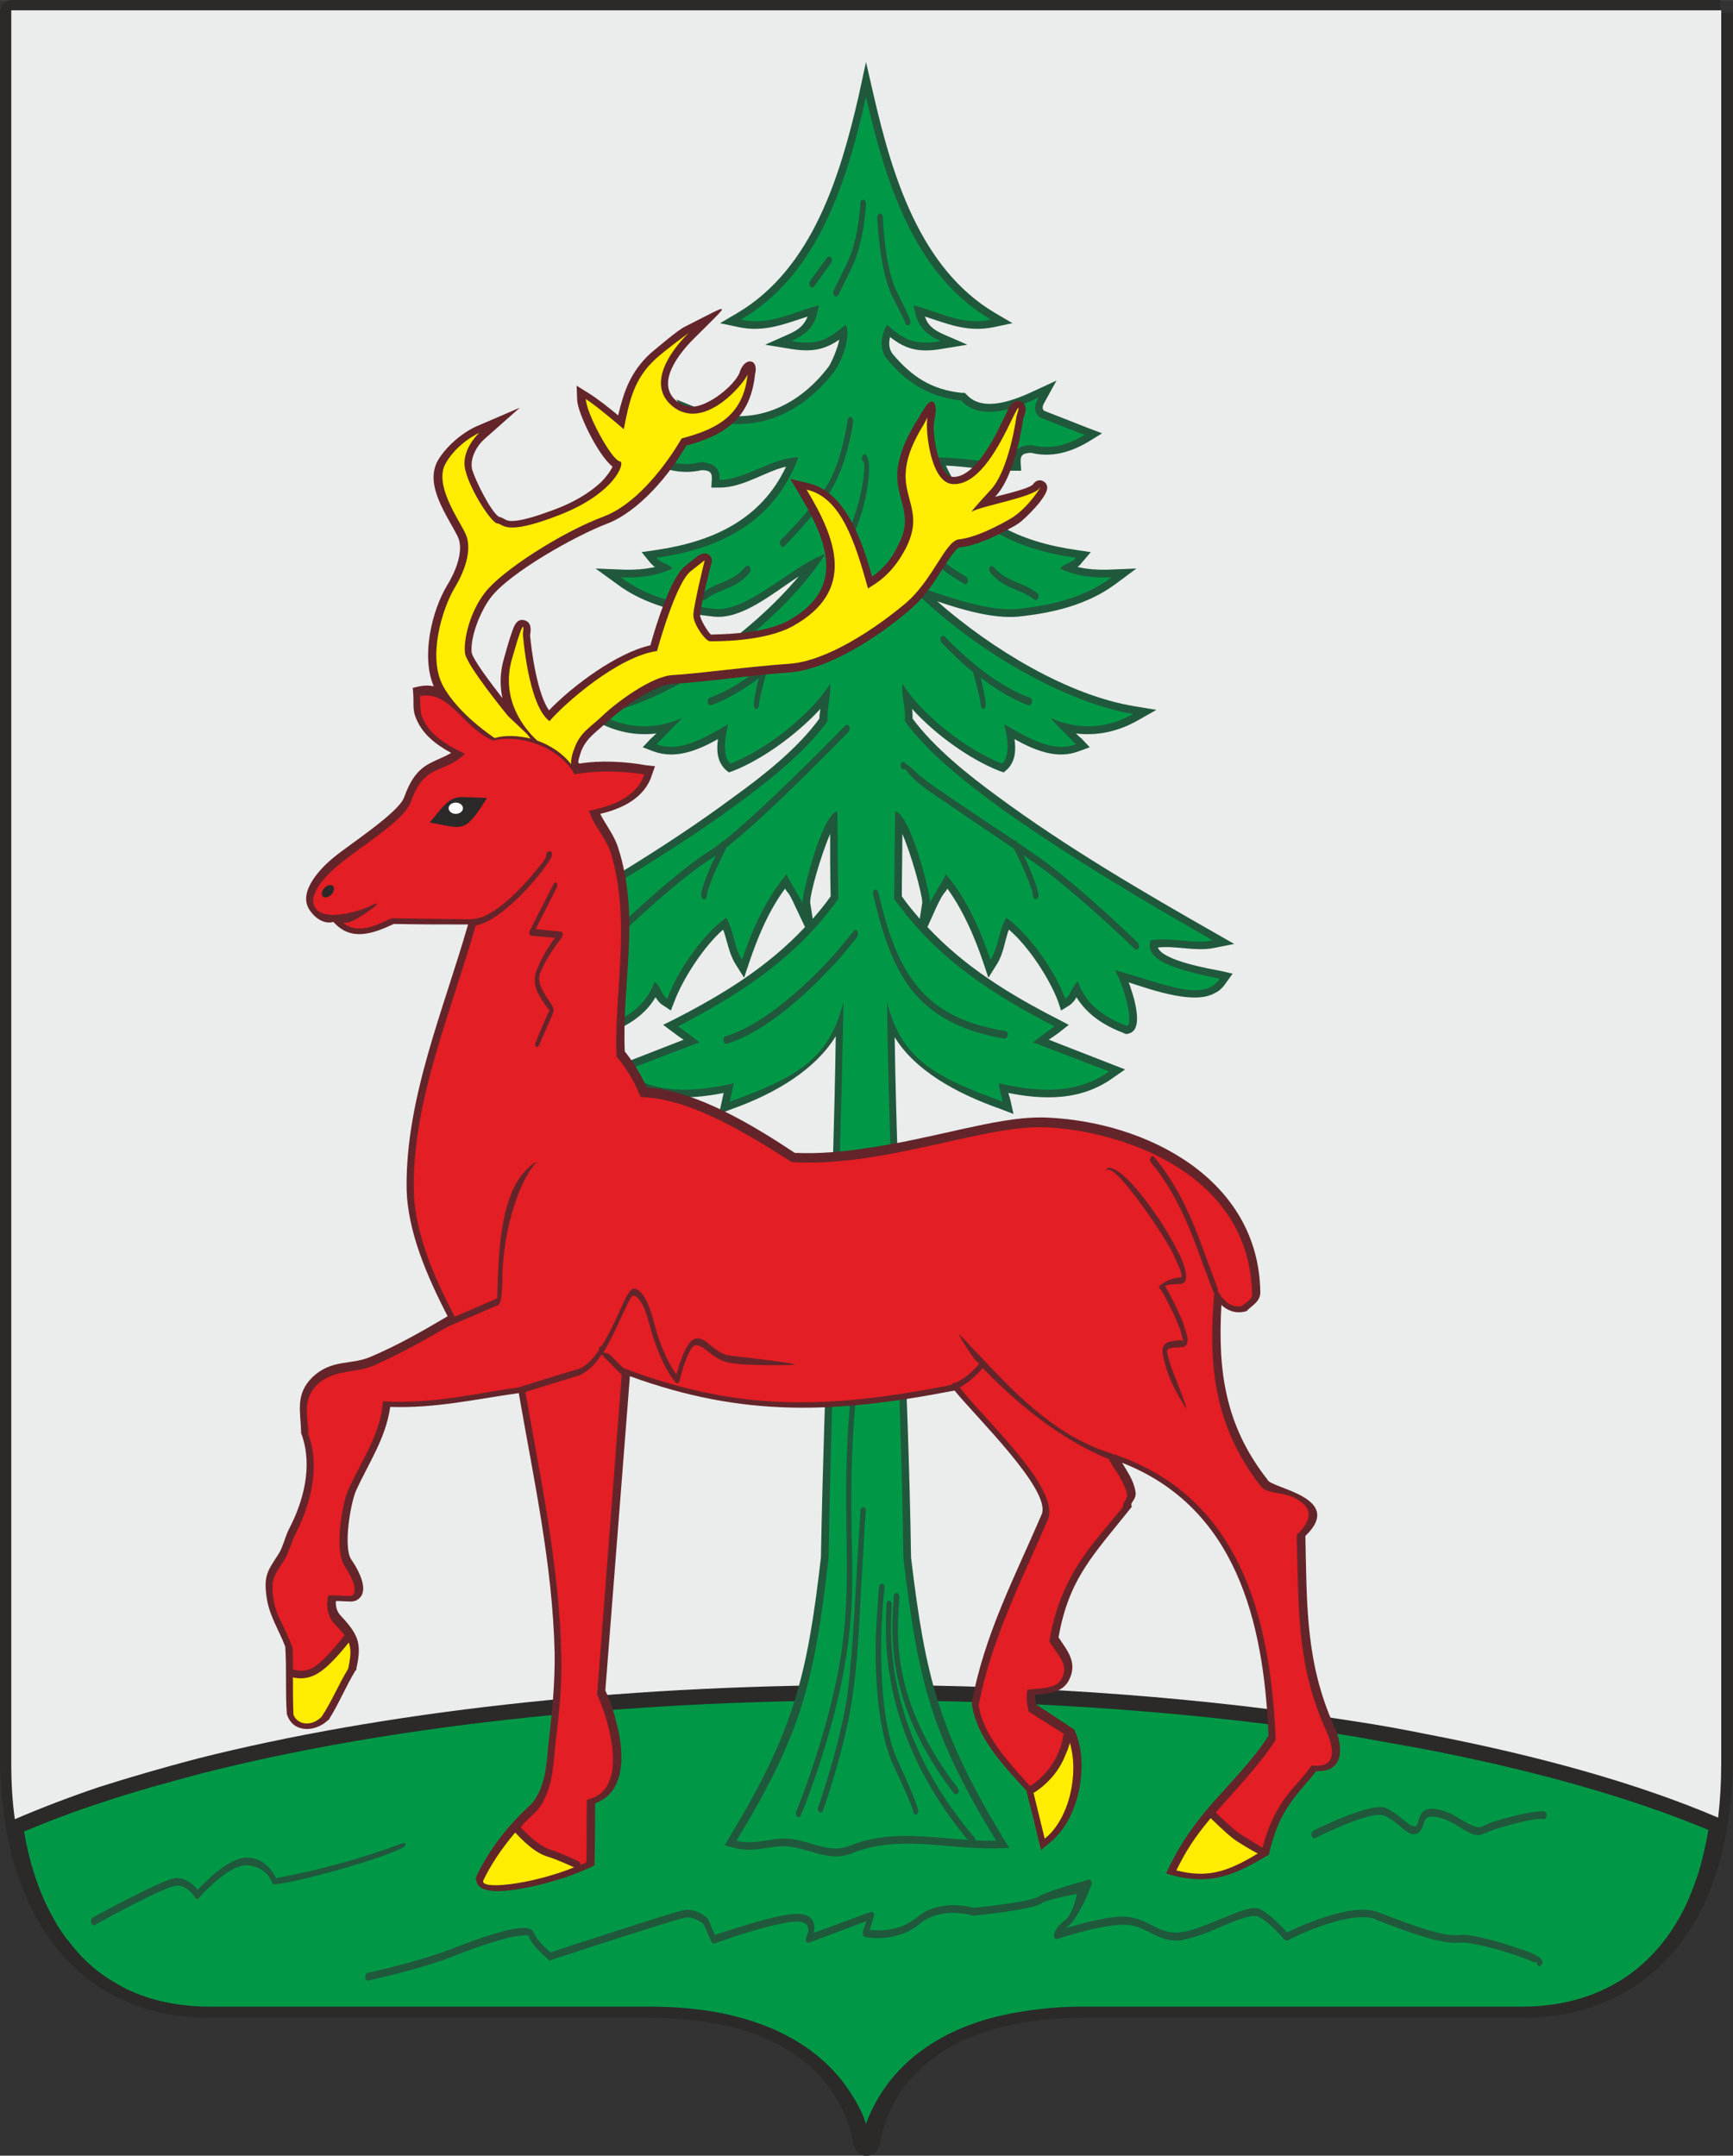 <?xml version="1.0" encoding="UTF-8"?>
<!DOCTYPE svg PUBLIC "-//W3C//DTD SVG 1.1//EN" "http://www.w3.org/Graphics/SVG/1.1/DTD/svg11.dtd">
<!-- Creator: CorelDRAW X7 -->
<svg xmlns="http://www.w3.org/2000/svg" xml:space="preserve" width="33.841mm" height="42.093mm" version="1.1" style="shape-rendering:geometricPrecision; text-rendering:geometricPrecision; image-rendering:optimizeQuality; fill-rule:evenodd; clip-rule:evenodd"
viewBox="0 0 3384 4209"
 xmlns:xlink="http://www.w3.org/1999/xlink">
 <rect x="0" y="0" width="3384" height="4209" fill="#333333" stroke="none"/>
 <defs>
  <style type="text/css">
   <![CDATA[
    .fil10 {fill:none}
    .fil5 {fill:#009846}
    .fil4 {fill:#20583C}
    .fil9 {fill:#2B2A29}
    .fil6 {fill:#63252A}
    .fil8 {fill:#E31E24}
    .fil1 {fill:#EBECEC}
    .fil11 {fill:#FEFEFE}
    .fil7 {fill:#FFED00}
    .fil2 {fill:#009846;fill-rule:nonzero}
    .fil3 {fill:#20583C;fill-rule:nonzero}
    .fil0 {fill:#2B2A29;fill-rule:nonzero}
   ]]>
  </style>
 </defs>
 <g id="Layer_x0020_1">
  <g id="_758439744">
   <path class="fil0" d="M3384 25l0 3403 0 0 0 0c0,158 -38,286 -109,374 -71,89 -175,138 -305,138l0 0 -1 0 0 0 -857 0 0 0 -1 0 0 0c-35,0 -68,2 -99,7 -28,4 -54,10 -78,17 -120,36 -197,114 -217,225 -3,13 -16,22 -29,20 -11,-2 -18,-10 -20,-20l0 0 0 0 -1 -1c-4,-21 -10,-42 -18,-61 -9,-19 -19,-37 -31,-53 -64,-86 -184,-134 -346,-134l0 0 -857 0 0 0 -1 0 0 0c-66,0 -126,-12 -178,-37 -9,-4 -17,-8 -25,-13 -42,-24 -79,-56 -109,-97l0 0 -1 0 0 -1 0 -1c-9,-12 -18,-25 -26,-39 -8,-14 -16,-29 -22,-44 -35,-78 -53,-173 -53,-280l0 -3403c0,-14 11,-25 25,-25l1 0 3333 0 0 25 25 0z"/>
   <path class="fil1" d="M3361 20c0,14 0,3423 0,3423 0,37 -2,72 -6,106 -154,-66 -349,-121 -574,-164 -44,-9 -89,-17 -135,-24 -284,-45 -607,-71 -951,-71l0 0 0 0c-497,0 -953,54 -1307,143 -69,18 -134,37 -194,56 -59,20 -114,41 -165,63 -5,-35 -7,-71 -7,-109 0,0 0,-3409 0,-3423 13,0 3326,0 3339,0z"/>
   <path class="fil2" d="M1695 3320l0 0 0 0c-495,0 -948,53 -1299,142 -68,18 -133,36 -193,56 -56,18 -108,38 -156,58 10,59 27,112 51,158l0 0c5,9 10,18 15,27 6,9 12,17 17,25l0 0 1 0 0 0c27,37 59,66 97,87 6,4 14,8 22,12 47,22 101,33 162,33l0 0 0 0 0 0 859 0 0 0c175,0 306,54 378,151 14,19 26,39 36,61 2,6 4,11 6,17 36,-98 116,-168 231,-203 27,-8 55,-14 84,-18 33,-5 68,-8 105,-8l0 0 1 0 859 0 0 0c145,0 254,-67 316,-188l0 0c12,-24 22,-50 31,-78 7,-24 13,-51 18,-79 -151,-63 -341,-117 -561,-159 -44,-8 -89,-16 -134,-24 -282,-45 -604,-70 -946,-70z"/>
   <g>
    <path class="fil3" d="M185 3759c-3,1 -6,-1 -7,-5 -1,-4 0,-8 3,-10 0,0 135,-74 161,-77 21,-2 37,14 44,23 14,-15 63,-66 99,-63 33,2 49,29 54,40 83,-15 166,-38 247,-68 3,-1 6,-1 6,3 0,14 -207,74 -255,77l0 0c-2,1 -5,-1 -6,-4 0,0 -10,-30 -47,-33 -37,-3 -93,61 -96,64l0 0c-2,3 -5,2 -7,-1 0,0 -16,-26 -38,-23 -25,3 -158,76 -158,77z"/>
    <path class="fil3" d="M719 3867c-3,1 -6,-2 -6,-6 0,-4 2,-8 5,-9 0,0 93,-20 159,-45 26,-10 57,-22 84,-30 19,-6 38,-11 51,-12 16,-2 27,0 30,8l0 0 0 0 0 1 1 0c4,14 26,33 32,38 24,-8 235,-77 258,-82 26,-6 48,15 48,15 1,1 2,2 2,3l13 30c22,-7 129,-44 165,-41 30,2 31,22 28,37l111 -41c3,-1 6,1 7,5 0,2 0,4 -1,5l-8 25c16,2 58,4 92,-24 43,-37 104,-21 111,-19 10,-1 110,-11 127,-22 20,-12 98,-33 98,-33 3,-1 5,2 6,6 0,1 0,2 -1,3 -1,8 -26,67 -45,82 -2,2 -4,3 -6,4 27,-8 77,-22 111,-23 24,0 41,8 58,17 18,9 36,18 60,13l0 0 0 0 1 0 0 0c20,-3 46,-14 71,-24 33,-14 64,-27 78,-21 20,9 46,37 54,46 19,-9 125,-59 176,-40l0 0c8,3 15,5 21,8 51,19 109,41 139,37 23,-3 82,14 121,28l0 0 0 0 0 0 1 0c10,4 20,7 27,11 8,4 14,9 14,14l0 0c0,2 -1,4 -2,5 -1,3 -5,4 -7,1 -2,-1 -2,-4 -2,-7 0,-1 -3,3 -7,1 -6,-3 -16,-7 -27,-11l0 0c-38,-13 -95,-29 -117,-27 -32,4 -92,-18 -143,-37 -7,-3 -15,-6 -21,-8l0 -1c-53,-19 -172,41 -172,42l0 0c-2,0 -4,0 -6,-2 0,0 -30,-36 -52,-45 -11,-5 -41,7 -72,20 -25,11 -52,22 -73,25l-1 1 0 0 0 0c-27,4 -46,-5 -65,-15 -16,-8 -32,-16 -54,-15 -47,1 -126,28 -127,28l0 0c0,0 -1,0 -1,0 -3,0 -5,-3 -5,-8 0,0 1,-14 23,-30 11,-9 19,-36 22,-50 -17,3 -57,11 -71,19 -18,12 -123,23 -131,23l0 1 0 0 0 0c-1,0 -1,0 -2,-1 0,0 -62,-19 -104,17 -46,38 -106,25 -106,25l0 0c0,0 -1,0 -1,-1 -3,-1 -4,-6 -3,-10l7 -20 -112 42 0 0c-2,1 -3,0 -5,-1 -2,-3 -2,-8 0,-11 0,0 14,-27 -15,-29 -38,-3 -165,42 -165,43l0 -1c-2,1 -5,0 -6,-3l-15 -34c-4,-3 -20,-17 -39,-12 -25,5 -259,82 -259,82l0 0c-2,1 -3,1 -4,0 0,-1 -33,-26 -39,-46l0 0 -1 -1c-1,-2 -8,-2 -19,0 -13,1 -31,6 -50,12 -27,8 -57,19 -84,30 -66,25 -160,45 -160,45z"/>
    <path class="fil3" d="M2568 3589c-3,1 -6,-1 -7,-5 -1,-4 1,-8 3,-9 1,-1 112,-57 142,-45l0 0 0 0 0 0 0 0 0 0c13,6 24,15 33,22 11,9 20,17 26,13l0 0c3,-2 4,-6 5,-11l0 0 0 0c4,-13 8,-27 38,-21l0 0 0 0 0 0 0 0 0 0 0 0c18,3 34,13 47,21 16,9 30,17 40,12l0 0 0 0c4,-2 8,-4 13,-6l0 0c5,-2 11,-4 18,-6 33,-10 79,-20 90,-17 3,1 5,5 4,9 -1,4 -4,7 -6,6 -10,-3 -54,7 -86,17 -7,2 -13,4 -17,6l0 0 -1 0c-4,2 -8,4 -11,5l0 0 -1 0c-14,8 -29,-1 -47,-12 -13,-8 -28,-17 -45,-20l0 0 0 0 0 0c-21,-4 -23,4 -26,12l0 0c-2,7 -4,14 -10,18l-1 1c-11,7 -22,-2 -35,-13 -9,-8 -20,-16 -31,-21l0 0 0 0c-27,-11 -135,44 -135,44z"/>
   </g>
   <g>
    <path class="fil4" d="M1850 1735c-7,12 -6,4 -21,35l-18 40c72,77 159,131 255,180l21 11 -19 15c-7,5 -14,10 -20,14 41,16 82,32 123,48l26 10 -23 16c-62,45 -134,44 -205,30 1,5 3,9 4,14l6 27 -26 -10c-88,-31 -167,-76 -206,-140 5,331 27,684 32,1016 28,235 55,340 178,545l14 22 -26 1c-92,2 -192,-27 -280,9 -42,18 -79,-6 -120,-12 -36,-6 -69,13 -111,2l-19 -5 10 -17c124,-205 151,-310 178,-545 6,-332 24,-687 29,-1018 -39,64 -115,111 -202,142l-26 10 6 -27c1,-5 2,-9 3,-14 -71,14 -143,15 -205,-30l-22 -16 26 -10c41,-16 82,-32 123,-48 -7,-4 -13,-9 -20,-14l-20 -15 22 -11c96,-49 183,-103 255,-180l-19 -40c-14,-31 -13,-23 -20,-35 -32,43 -53,94 -70,144l-10 30 -17 -27c-13,-21 -16,-46 -24,-67 -38,33 -79,97 -95,140l-7 18 -15 -10c-7,-4 -11,-10 -15,-16 -19,33 -52,55 -89,69 -6,3 -7,4 -15,1 -25,-10 -11,-62 3,-99 -54,18 -130,43 -169,21 -8,-4 -16,-11 -21,-20l-13 -18 22 -5c19,-4 115,-20 124,-46 -35,-4 -73,8 -110,1l-39 -8 35 -20c144,-82 293,-169 426,-268 57,-41 124,-94 166,-152 0,-6 1,-12 2,-19 -47,51 -114,99 -170,121l-9 3 -7 -6c-16,-16 -17,-38 -14,-59 -39,22 -83,40 -126,24l-21 -8 16 -17c4,-3 7,-7 11,-10 -41,5 -81,-3 -120,-25l-39 -21 44 -7c128,-19 299,-141 393,-254 -53,35 -111,84 -165,79 -68,-7 -137,-23 -192,-65l-40 -29 49 2c23,1 45,0 67,-5 -3,-2 -6,-5 -9,-8l-17 -21 27 -4c111,-16 206,-59 255,-163 -42,10 -84,41 -130,41l-16 0 1 -16c1,-15 -6,-18 -20,-18 -40,9 -78,-1 -113,-22l-26 -16 28 -11c29,-11 57,-22 85,-33 6,-6 1,-12 -2,-19l-21 -37 39 16c101,41 195,3 258,-80 6,-9 17,-34 21,-53 -29,20 -54,25 -96,18l-49 -8 45 -20c23,-10 32,-20 38,-35 -44,14 -83,31 -133,21l-38 -8 34 -20c147,-87 201,-269 237,-425l14 -65 15 65c36,156 90,338 237,425l34 20 -38 8c-51,10 -89,-7 -133,-21 5,15 14,25 37,35l46 20 -49 8c-46,8 -71,1 -102,-23 -3,12 -2,24 5,33 37,44 76,70 135,76l6 0 4 4c33,36 98,8 134,-9l41 -19 -22 40c-4,7 -8,14 -2,19 28,11 56,22 84,33l29 11 -26 16c-35,21 -73,32 -113,22 -14,1 -21,3 -20,19l1 16 -16 0c-44,0 -88,-8 -131,-10 48,106 144,149 256,165l27 4 -18 21c-2,3 -5,6 -8,8 21,5 44,6 66,5l49 -2 -39 29c-56,42 -124,58 -193,65 -46,4 -104,-12 -157,-30 107,94 256,184 386,205l42 7 -37 21c-39,22 -80,30 -120,25 3,3 7,7 11,10l16 17 -22 8c-42,16 -86,-2 -125,-24 3,21 2,43 -14,59l-7 6 -9 -3c-56,-22 -124,-70 -170,-121 1,7 1,13 1,19 43,58 110,111 166,152 134,99 283,186 427,268l35 20 -40 8c-36,7 -74,-5 -109,-1 9,26 104,42 124,46l22 5 -13 18c-6,9 -13,16 -22,20 -38,22 -114,-3 -168,-21 9,24 30,88 3,99 -8,3 -9,2 -15,-1 -37,-14 -70,-36 -90,-69 -3,6 -8,12 -14,16l-16 10 -6 -18c-16,-43 -57,-107 -96,-140 -8,21 -10,46 -23,67l-17 27 -10 -30c-17,-50 -39,-101 -70,-144zm-54 59l5 -32c-1,-19 -21,-92 -39,-134 0,41 -1,82 -1,122 11,16 23,30 35,44zm-209 0c12,-14 24,-28 35,-44 -1,-40 -1,-81 -1,-122 -18,42 -39,115 -39,134l5 32z"/>
    <path class="fil5" d="M1945 3594c-127,-209 -152,-309 -181,-552 -5,-366 -27,-720 -32,-1086 28,115 100,149 226,195 -3,-12 -6,-24 -8,-36 78,18 152,22 216,-23 -50,-19 -100,-38 -149,-57 14,-11 28,-21 42,-31 -118,-61 -229,-131 -313,-249 1,-57 1,-114 2,-171 31,6 70,167 68,179 6,-14 25,-42 31,-56 40,47 66,105 87,167 16,-24 16,-58 31,-82 35,24 91,93 115,158 12,-7 13,-26 25,-33 12,35 40,65 93,85 16,8 4,-62 -21,-108 103,29 173,63 205,17 -65,-14 -151,-31 -135,-75 38,-7 83,8 121,0 -400,-228 -542,-346 -601,-428 2,-25 -7,-48 -5,-73 40,63 127,130 195,156 19,-19 7,-63 4,-77 48,28 96,56 140,39 -17,-17 -34,-34 -50,-51 56,24 110,21 162,-8 -127,-21 -309,-119 -444,-256 57,18 154,57 217,51 69,-7 133,-23 185,-62 -35,2 -69,-2 -101,-17 10,-12 21,-9 31,-21 -114,-16 -227,-62 -277,-196 51,0 103,10 154,11 -2,-27 14,-34 36,-35 36,9 70,1 104,-20 -29,-11 -58,-22 -87,-34 -15,-12 -10,-25 -3,-39 -64,31 -119,41 -151,6 -70,-8 -112,-41 -146,-82 -14,-19 -11,-46 1,-66 36,32 57,40 105,32 -46,-20 -48,-47 -53,-70 55,15 96,40 151,28 -143,-84 -202,-251 -244,-435 -41,184 -101,351 -244,435 55,12 97,-13 152,-28 -5,23 -7,50 -54,70 49,8 69,0 106,-32 12,20 -7,71 -21,90 -57,76 -155,135 -275,86 7,14 12,27 -3,39 -29,11 -58,23 -87,34 34,20 68,29 104,19 21,2 38,9 36,35 50,0 103,-44 154,-44 -50,134 -164,180 -277,196 10,12 20,9 31,21 -32,15 -66,19 -101,17 52,39 116,55 185,62 62,6 157,-89 214,-107 -86,137 -299,291 -441,312 52,29 106,32 162,8 -17,17 -33,34 -50,51 44,17 92,-11 140,-39 -3,14 -15,58 4,77 68,-26 155,-93 195,-156 2,25 -7,48 -5,73 -59,82 -201,200 -601,428 38,8 83,-7 121,0 15,44 -70,61 -135,75 32,46 102,12 205,-17 -26,46 -37,116 -21,108 53,-20 81,-50 93,-85 12,7 13,26 25,33 24,-65 79,-134 115,-158 15,24 15,58 31,82 21,-62 47,-120 87,-167 6,14 24,42 31,56 -2,-12 37,-173 68,-179 1,57 1,114 2,171 -84,118 -196,188 -313,249 14,10 28,20 42,31 -50,19 -99,38 -149,57 63,45 138,41 216,23 -3,12 -5,24 -8,36 126,-46 194,-80 222,-195 -6,366 -23,720 -29,1086 -28,243 -53,343 -180,552 38,10 73,-9 110,-3 39,6 75,28 111,13 92,-38 190,-8 286,-10z"/>
    <path class="fil3" d="M1661 2730c0,-4 3,-6 6,-6 2,1 5,5 4,9 -10,108 -9,190 -8,265 2,76 3,144 -9,224 -22,159 -90,322 -90,322 -1,4 -5,5 -7,3 -3,-2 -4,-7 -2,-10 0,-1 67,-162 89,-318 11,-79 10,-146 9,-221 -1,-75 -3,-158 8,-268zm56 368c0,-4 3,-6 6,-6 3,1 5,5 4,9l0 3 0 1c-2,13 -3,27 -4,43 -1,16 -2,32 -2,49 -2,85 5,183 32,241 40,86 40,98 40,98 0,4 -2,7 -5,7 -3,0 -5,-3 -5,-7 0,0 0,-8 -39,-90 -28,-62 -36,-162 -34,-250 1,-18 2,-34 3,-50 1,-16 2,-30 3,-44l0 0 1 -4zm14 34c0,-4 3,-7 5,-7 3,1 6,4 5,8l0 5 0 0c-3,61 -12,246 162,450 2,3 3,8 1,11 -2,3 -5,3 -8,1 -178,-210 -168,-401 -165,-463l0 0 0 -5zm14 -15c0,-4 3,-7 6,-7 3,0 5,4 5,8 0,6 0,12 -1,20 -4,62 -11,189 115,353 2,3 3,7 1,10 -2,3 -6,3 -8,1 -130,-170 -122,-301 -119,-365 1,-8 1,-14 1,-20zm-65 -168c1,-4 3,-7 6,-6 3,0 5,4 5,8l-1 5 0 0c-3,45 -5,91 -8,134 -4,84 -8,161 -18,227 -15,101 -57,218 -57,218 -1,3 -4,5 -7,3 -3,-2 -4,-7 -2,-10 0,-1 41,-116 56,-214 9,-65 13,-142 18,-226 2,-42 5,-87 8,-134l0 0 0 -5zm331 -1587c3,1 5,5 4,9 0,4 -3,6 -6,6 0,0 -38,-11 -94,-54 4,18 10,43 10,53 0,5 -2,8 -5,8 -3,0 -5,-4 -5,-8 0,-10 -12,-53 -15,-64 -19,-15 -39,-34 -62,-58 -2,-2 -2,-7 -1,-10 2,-3 5,-4 8,-1 22,23 43,42 62,57l1 1c61,49 103,61 103,61zm-244 139c-1,1 -1,1 -1,1 -3,1 -6,-1 -7,-5l0 0c-1,-3 0,-7 2,-9l0 0c0,0 1,0 1,0 2,-1 5,0 6,3 16,9 15,16 61,48 50,34 109,74 152,102 2,0 4,1 5,3l1 1c10,7 19,13 26,18 79,52 209,177 209,178 2,2 3,7 1,10 -1,3 -5,4 -7,2 0,0 -129,-125 -207,-176l-10 -7c11,24 27,60 29,78 0,4 -2,7 -5,8 -3,0 -5,-3 -6,-7 -2,-21 -29,-76 -37,-92 -43,-29 -104,-70 -155,-105 -55,-37 -55,-51 -58,-51zm-62 245c-1,-3 0,-8 3,-9 3,-1 6,1 7,5 16,69 35,130 71,177 35,47 89,80 177,94 3,0 5,4 5,8 -1,4 -3,7 -6,7 -90,-15 -146,-49 -184,-98 -37,-49 -56,-112 -73,-184zm229 -628c-3,-3 -3,-8 -1,-11 2,-3 5,-3 7,0 15,17 31,24 48,31 12,5 25,10 37,20 3,2 4,6 2,10 -1,3 -4,5 -7,3 -11,-9 -23,-14 -35,-19 -17,-7 -35,-14 -51,-34zm-546 259c-3,0 -5,-2 -6,-6 -1,-4 1,-8 4,-9 0,0 42,-12 103,-61l0 0 0 0 0 0c20,-16 41,-35 63,-59 2,-2 6,-1 8,2 1,3 1,8 -1,10 -22,24 -43,43 -62,58 -3,11 -15,54 -15,64 0,5 -2,8 -5,8 -3,0 -5,-4 -5,-8 0,-10 5,-35 10,-52 -56,42 -94,53 -94,53zm262 40c3,-3 6,-2 8,1 2,4 1,8 -1,11 -1,0 -151,157 -238,225 -5,10 -37,73 -39,96 -1,4 -3,7 -6,6 -3,-1 -5,-5 -5,-9 2,-17 17,-53 29,-77 -4,2 -7,5 -10,7 -74,46 -206,176 -207,176 -2,2 -6,1 -7,-2 -2,-3 -1,-8 1,-10 0,-1 134,-131 208,-178 9,-5 18,-12 29,-21l0 0 0 0 0 0 0 0 1 0c85,-68 237,-225 237,-225zm17 401c2,-3 5,-3 7,0 2,3 2,7 0,10l0 0 0 1 0 0c-7,9 -16,20 -25,31 -9,11 -20,23 -31,34 -57,61 -134,125 -199,144 -3,1 -6,-2 -6,-6 -1,-4 1,-8 4,-9 63,-18 138,-81 195,-141 11,-11 21,-23 30,-34 9,-10 17,-21 25,-30l0 0zm-211 -712c3,-2 6,-2 8,1 2,4 2,8 0,11 -17,20 -34,27 -52,34 -12,5 -24,10 -35,19 -2,2 -6,0 -7,-3 -2,-4 -1,-8 2,-10 12,-10 24,-15 37,-20 16,-7 33,-14 47,-32zm224 -710c0,-4 3,-7 6,-6 3,0 5,4 5,8 0,0 -3,75 -29,127l-25 51c-2,3 -5,4 -8,1 -2,-2 -3,-7 -1,-10l25 -51c24,-48 27,-119 27,-120zm33 29c0,-4 2,-8 5,-8 3,0 6,3 6,7 0,1 3,100 28,147 26,52 26,56 26,56 0,5 -2,8 -5,8 -3,0 -6,-3 -6,-7 0,0 0,-1 -24,-48 -26,-51 -30,-155 -30,-155zm71 590c-1,-4 1,-9 4,-10 2,-1 6,1 6,5 8,34 20,56 35,73 16,17 35,30 58,43 2,2 4,7 3,10 -1,4 -5,6 -7,4 -24,-14 -44,-27 -60,-45 -17,-19 -30,-43 -39,-80zm-129 -195c1,-4 3,-7 6,-6 3,1 5,5 5,9 0,0 -12,92 -50,144 -36,51 -84,99 -84,99 -3,3 -6,2 -8,-2 -2,-3 -1,-8 1,-10 0,0 48,-47 84,-97 35,-49 46,-137 46,-137zm31 81c-3,-2 -4,-7 -2,-10 1,-4 4,-5 7,-3 0,0 1,1 1,2l0 0c8,9 6,44 -2,82 -8,36 -22,76 -38,97l0 0 0 0c-3,3 -6,6 -9,9 -2,2 -5,1 -7,-3 -1,-3 -1,-8 2,-10 2,-2 4,-4 7,-7l0 0c14,-19 27,-57 35,-91 7,-32 10,-61 6,-66zm-71 -398c2,-3 6,-3 8,0 2,3 2,8 0,10l-33 46c-2,3 -6,3 -8,0 -2,-3 -2,-8 0,-11l33 -45z"/>
   </g>
   <g>
    <path class="fil6" d="M1796 812c1,-2 2,-5 4,-7l10 -15c11,-11 15,-6 17,6 1,11 -2,20 -3,28 0,0 0,1 0,1 -4,23 10,104 35,106 43,4 83,-76 99,-110 4,-8 8,-16 12,-25 5,-8 12,-17 24,-12 14,7 8,23 4,33 -6,45 -23,119 -54,152 0,0 -1,1 -1,1 32,-8 67,-17 74,-24 4,-7 13,-11 21,-6 17,11 -2,32 -8,41 -11,13 -23,26 -36,37 -5,4 -11,8 -17,11 -30,17 -69,36 -104,40 -7,1 -28,35 -32,41 -19,30 -38,59 -66,82 -58,50 -156,115 -234,121 -76,5 -152,18 -227,22 -36,1 -102,50 -128,74 -21,20 -42,32 -52,60 -2,6 -4,13 -5,19 1,1 1,2 2,3 41,-7 91,-4 130,3l18 2 -6 17c-14,45 -58,66 -101,76 11,22 27,41 35,66 44,137 7,262 13,398 18,22 31,45 43,70 98,7 209,75 289,128 46,2 93,-2 138,-9 65,-9 128,-24 191,-38 51,-11 110,-24 162,-22 196,8 415,120 418,341 0,17 -13,24 -24,34l-3 3 -4 1c-18,4 -33,-2 -45,-13 -7,126 6,234 90,341 5,17 153,34 74,110 3,132 0,247 56,371 19,41 20,91 -35,88 -6,8 -12,16 -19,23 -40,47 -56,72 -72,134l-1 6 -5 3c-62,37 -107,56 -178,39l-18 -5 8 -17c23,-45 44,-75 77,-114 38,-44 84,-89 115,-138 -9,-224 -64,-446 -286,-533 10,17 22,33 26,55 3,13 -5,18 -8,26l1 5 -4 5c-70,88 -119,135 -139,250 18,27 38,50 20,84 -12,24 -41,26 -66,28 0,6 1,14 2,19 24,15 47,31 70,46l4 2 2 4c29,65 8,172 -48,217l-18 15 -6 -23c-7,-31 -15,-62 -23,-93 -43,-47 -97,-103 -106,-168l0 -2 0 -3c24,-131 84,-245 136,-366 20,-47 -129,-191 -170,-242 -232,45 -412,53 -634,-28 -16,205 -32,409 -48,614 13,24 26,75 29,98 7,49 1,104 -49,122 0,37 0,74 -1,111l0 10 -8 4c-15,7 -31,13 -47,19 -24,8 -164,51 -175,10 -3,-8 -2,-8 1,-15 26,-53 62,-98 106,-138 28,-34 29,-76 33,-118 7,-59 13,-118 12,-178 -4,-171 -41,-338 -70,-506 -85,12 -163,30 -251,27 -9,62 -41,107 -67,164 -11,26 -25,111 -9,134 13,19 41,67 7,81l-2 0 -3 1c-11,0 -22,-1 -32,-1 -1,9 1,18 7,26 34,37 45,53 33,105l0 3 -2 2c-19,31 -32,64 -51,94l-1 2 -2 1c-24,23 -67,25 -79,-10l-1 -2 0 -2c-3,-43 0,-86 -3,-130 -13,-34 -33,-63 -37,-101 -5,-39 4,-49 24,-80 8,-12 13,-34 20,-48 29,-55 47,-124 25,-185l-1 -2 0 -2c-1,-42 -12,-74 22,-108 38,-36 75,-23 114,-40 52,-22 101,-50 150,-79 -39,-76 -79,-166 -80,-251 -2,-174 72,-347 120,-514 -48,0 -96,0 -145,-1 -43,20 -84,34 -118,-4 -18,5 -36,-7 -47,-24 -23,-36 24,-83 49,-103 29,-24 125,-86 136,-116 11,-30 24,-54 53,-68 13,-7 26,-11 39,-19 -31,-17 -59,-38 -71,-74 -4,-13 -2,-26 -3,-40l-1 -13 13 -3c10,-2 19,-2 28,0 -25,-58 -4,-147 26,-197 15,-24 34,-67 21,-95 -21,-42 -66,-101 -39,-149 16,-27 46,-53 74,-66l86 -37 -70 62c-15,14 -28,38 -23,59 6,20 35,80 52,92 8,1 12,7 21,8 24,2 68,-15 90,-23 32,-12 65,-30 90,-54 5,-5 17,-19 21,-29 -29,-23 -68,-105 -69,-130l-1 -28 24 15c19,12 39,28 57,43 11,-46 24,-85 63,-121 12,-10 54,-46 67,-52 95,-48 93,-52 17,24 -27,27 -75,86 -33,121 9,7 20,11 32,11 30,-1 80,-40 91,-66 9,-32 39,-29 30,4 0,1 0,1 0,2 -10,83 -59,116 -134,136 -33,58 -94,130 -156,153 -60,23 -189,95 -226,144 -19,25 -40,75 -37,107 2,13 36,58 60,89 -5,-24 -5,-50 3,-77 5,-18 10,-36 16,-53 4,-11 9,-26 24,-22 14,4 13,18 11,29 3,33 14,114 37,147 47,-49 134,-113 198,-127 12,-44 41,-134 68,-155 8,-6 16,-13 24,-19 1,-1 2,-2 4,-2 6,-5 16,-5 22,3 2,4 3,9 1,13 -7,29 -19,73 -22,101 0,8 14,31 21,38 47,-1 112,-5 153,-28 112,-64 74,-155 20,-246l-18 -30 34 8c75,17 106,113 126,183 22,-17 35,-29 51,-62 13,-25 16,-44 10,-72 -6,-25 -13,-43 -12,-69 3,-40 23,-78 44,-111z"/>
    <path class="fil7" d="M1345 650c0,0 -97,89 -32,143 65,53 147,-54 147,-63 -8,76 -52,106 -129,126 0,0 -66,119 -151,152 -86,32 -202,108 -233,149 -31,40 -42,94 -39,118 2,23 84,123 84,123l37 35 7 9c-25,-6 -50,-7 -70,-1 0,0 -71,-46 -101,-102 -30,-56 -2,-149 22,-190 25,-41 35,-82 21,-109 -13,-27 -61,-94 -38,-135 23,-41 66,-60 66,-60 0,0 -38,34 -27,74 10,40 51,102 62,103 12,0 12,26 120,-16 109,-42 130,-102 120,-105 -17,-2 -67,-96 -67,-122 27,18 74,59 74,59 11,-56 20,-99 63,-138 21,-19 64,-50 64,-50z"/>
    <path class="fil7" d="M1049 1446c-25,-23 -71,-79 -50,-157 30,-106 22,-51 22,-51 0,0 10,139 52,170 29,-34 133,-126 210,-137 0,0 36,-133 66,-156 29,-23 27,-21 27,-21 0,0 -21,86 -22,105 -2,18 24,53 32,53 8,0 106,2 163,-30 123,-69 84,-170 26,-266 68,15 95,104 120,193 11,-8 45,-23 74,-79 48,-95 -48,-107 34,-240 11,-19 7,-19 7,0 0,34 12,111 49,115 47,4 85,-60 113,-118 28,-59 13,-15 13,-15 0,0 -14,106 -51,145 -36,39 -37,42 -37,42 26,-13 120,-28 133,-46 8,-11 -21,40 -59,61 -39,22 -72,36 -98,39 -27,2 -51,80 -106,126 -55,46 -151,112 -226,117 -75,5 -185,20 -227,22 -42,2 -112,55 -137,79 -25,24 -45,33 -56,66 -5,12 -6,22 -6,29 -17,-22 -41,-37 -66,-46z"/>
    <path class="fil7" d="M681 3207c5,13 4,27 -1,51 -20,33 -31,62 -52,94 -20,20 -47,16 -55,-4 -1,-24 -1,-48 -1,-73 7,2 29,6 52,-10 22,-14 49,-48 57,-58z"/>
    <path class="fil7" d="M1121 3646c-84,34 -187,45 -177,25 14,-29 34,-60 62,-93 5,5 33,37 60,46 23,7 48,19 55,22z"/>
    <path class="fil7" d="M2089 3403c18,58 0,148 -49,187l-22 -90c1,0 2,0 3,-1 14,-9 39,-29 55,-62 3,-7 6,-14 9,-21 1,-4 3,-8 4,-13z"/>
    <path class="fil7" d="M2456 3619c-61,37 -99,48 -159,33 19,-38 33,-61 67,-102 2,2 31,30 43,39 10,8 39,25 49,30z"/>
    <path class="fil8" d="M802 1566c24,-67 52,-57 91,-82 5,-4 10,-8 15,-12 -43,-21 -73,-41 -85,-76 -3,-11 -2,-23 -3,-37 60,-11 83,62 143,87 48,-13 127,9 159,66 34,-7 86,-8 136,0 -14,43 -61,62 -108,71 11,32 30,48 42,80 42,135 6,280 12,400 22,26 36,52 47,79 86,2 185,56 295,127 178,11 375,-73 495,-68 145,6 400,87 404,327 0,9 -12,15 -20,22 -18,4 -34,-7 -47,-29 0,-2 0,-4 0,-5 -7,-17 -13,-35 -20,-53 -24,-67 -51,-140 -105,-205 -2,-2 -4,-1 -6,2 -2,3 -2,7 0,9 53,64 79,136 103,202 7,18 13,36 20,53 0,0 1,1 1,1 -9,109 -12,246 91,377 11,15 44,11 66,23 26,13 44,34 4,72 4,161 2,259 58,383 11,25 27,74 -29,67 -30,45 -69,62 -96,161 -7,-5 -38,-23 -49,-31 -13,-10 -42,-38 -42,-38l0 0c31,-36 87,-94 117,-142 -10,-244 -72,-474 -314,-557l0 0 -1 0 0 0c-6,-2 -11,-4 -17,-6l0 0c-103,-35 -180,-117 -248,-189 -12,-12 -23,-25 -35,-37 -13,-14 22,41 29,48l0 0 7 7c-8,10 -32,34 -51,38 -1,0 -3,2 -3,3 -247,49 -421,51 -641,-33 -2,-2 -12,-12 -26,-26 -3,-3 -10,-4 -13,-4 14,-23 26,-49 36,-71 11,-24 19,-41 23,-41l0 0 0 1 0 0c2,0 3,0 4,1 1,1 2,2 4,3 7,6 15,21 22,48 23,88 53,118 53,118 2,2 5,1 6,-2 0,-1 1,-1 1,-2l0 0c0,0 15,-64 30,-69l0 0c8,-2 17,5 27,13 9,7 20,15 33,19 29,9 128,6 128,6 39,-1 -123,-18 -125,-19 -12,-3 -22,-11 -31,-18 -11,-10 -21,-17 -32,-14l0 0c-17,5 -31,50 -36,70 -9,-12 -29,-43 -46,-109 -8,-30 -17,-45 -25,-53 -1,-1 -2,-2 -3,-2 -1,-1 -1,-1 -2,-2 -2,0 -3,-1 -4,-2l0 0 -1 0 0 0 0 0 0 0 0 0c-10,-2 -19,19 -32,48 -9,20 -20,43 -33,64 -2,0 -6,1 -5,7 -12,19 -27,34 -43,39l-1 0 0 0 0 0c-35,10 -113,35 -114,35l0 0c-80,11 -167,33 -264,27 -6,67 -40,111 -68,173 -13,30 -27,119 -7,149 24,36 23,54 13,58 -15,1 -30,-2 -45,-1 -4,17 -3,34 8,51 10,11 18,19 24,27 -1,1 -1,1 -2,2 0,0 -32,42 -55,58 -21,15 -42,7 -42,7 0,0 -1,0 -2,0 0,-15 0,-29 -1,-44 -21,-53 -33,-61 -38,-100 -4,-34 4,-42 22,-70 7,-10 15,-37 21,-49 32,-62 49,-134 26,-197 -1,-37 -12,-67 17,-96 32,-31 77,-23 109,-37 55,-24 100,-50 147,-77l0 0 98 -42 0 0 0 0 0 0c6,-4 7,-22 8,-48 0,-5 0,-10 0,-16 8,-152 72,-233 70,-210 -2,-16 -33,20 -35,24 -38,52 -42,148 -44,203 -1,21 -1,34 -1,34l-83 36c-42,-80 -79,-167 -80,-248 -3,-172 72,-345 121,-516 41,-7 97,-65 127,-103 7,-9 12,-17 16,-22l0 0 0 0c7,-11 8,-19 2,-20 -1,0 -3,0 -4,1 -3,1 -4,5 -4,9 0,0 0,0 1,1l-1 0 0 1 0 -1 0 1c-3,5 -8,12 -15,20 -30,39 -90,101 -128,100 -1,0 -1,0 -2,1l-157 -2c-33,16 -66,31 -94,9 4,0 8,-1 11,-1 17,-4 82,-51 44,-33 -23,11 -91,33 -110,4 -12,-19 7,-51 47,-84 50,-41 126,-85 140,-122zm439 950l-1 0 1 0 0 0 0 0zm924 333c12,22 31,44 36,70 1,6 -10,17 -8,23 -55,69 -122,130 -144,263 24,36 37,47 24,73 -10,17 -29,18 -66,21 -5,10 -1,33 2,43l69 44c-1,1 -1,2 -2,3l0 0 0 0c-1,8 -3,15 -5,22 -3,7 -5,13 -8,19 -15,30 -37,48 -51,57 0,0 0,0 -1,0 -45,-50 -91,-100 -100,-157 25,-133 89,-254 135,-363 26,-60 -127,-199 -172,-258 20,-10 41,-33 45,-38 66,69 151,139 246,178zm-951 -165l-48 625c7,12 77,184 -20,205 -1,36 0,87 -1,122 -4,2 -8,4 -12,5 1,-3 -1,-6 -4,-7 0,0 -31,-15 -58,-24 -25,-9 -54,-42 -54,-42l0 -1c9,-10 19,-20 31,-31 30,-36 32,-82 36,-126 7,-57 14,-118 12,-180 -4,-178 -44,-360 -70,-512 24,-8 74,-23 100,-31l0 0 0 0 0 0 1 0 0 0 0 0c18,-6 35,-22 48,-43 3,4 6,8 11,12 18,19 27,27 27,27l1 1zm-133 -958c1,-3 4,-4 6,-2 1,2 2,6 0,9l-41 81 49 5c3,0 4,3 4,7 -1,2 -2,3 -2,5 -2,2 -31,38 -43,71 -5,17 7,35 16,49 8,11 14,19 9,29 -5,11 -26,60 -26,60 -2,4 -4,5 -6,4 -2,-2 -3,-6 -1,-9 0,0 21,-51 27,-62 0,-1 -4,-5 -9,-12 -11,-16 -26,-37 -17,-64 9,-25 26,-52 37,-66l-47 -4c0,0 -1,-1 -2,-1 -2,-2 -2,-7 0,-10l46 -90zm1079 561c0,-4 2,-7 5,-7 21,0 57,41 89,87 11,15 20,30 29,45 8,14 16,29 22,41 14,32 16,54 -1,54 -11,0 -21,1 -28,3l-1 1c7,11 24,44 35,71 3,10 6,19 8,26 2,10 1,18 -5,21l0 0 0 0c-1,1 -2,1 -3,1l0 0 -1 0c-3,0 -5,0 -7,1 -6,0 -11,0 -15,1 -5,1 -9,3 -8,8 2,10 5,22 11,37 2,5 35,88 24,70 -16,-26 -26,-46 -32,-62 -6,-16 -9,-28 -11,-39 -4,-18 4,-25 16,-27 5,-1 10,-2 16,-2 3,0 5,0 7,0l1 0 0 0 0 0 0 0c1,-1 -1,-1 -2,-4 -1,-6 -3,-14 -7,-23 -11,-29 -31,-66 -35,-71l0 0c-1,-2 -2,-3 -3,-4l0 0 0 0 0 -1c-1,-5 1,-3 5,-7 9,-7 26,-13 37,-13 4,0 0,-13 -9,-32 -5,-12 -12,-26 -21,-40 -11,-20 -105,-161 -116,-135z"/>
    <path class="fil9" d="M839 1606c48,-59 40,-50 112,-48 -45,72 -47,59 -112,48z"/>
    <path class="fil10" d="M922 1801c61,0 168,-143 148,-132m14 61l-46 90 56 5c0,0 -31,39 -43,74 -12,36 31,66 25,77 -6,12 -27,62 -27,62m1201 225c68,82 93,178 124,257m-210 -233c46,0 178,214 141,214 -23,0 -42,4 -35,12 7,9 59,109 40,110 -18,2 -39,-1 -35,20 4,21 10,47 43,99m-445 -129c86,90 158,179 279,226m-234 -174c0,0 -32,38 -57,43m-981 -119l92 -47c11,-6 -11,-219 75,-266m-34 440c0,0 78,-26 113,-35 62,-18 95,-163 113,-158 9,2 21,15 32,56 22,86 52,116 52,116 0,0 15,-69 34,-74 18,-6 33,23 62,32 28,8 126,5 126,5m-329 19c0,0 -11,-8 -28,-26 -16,-18 -11,-17 -11,-17"/>
    <ellipse class="fil11" cx="890" cy="1578" rx="14" ry="11"/>
    <ellipse class="fil9" transform="matrix(0.797 -0.323 -0 1.845 640.325 1740.14)" rx="15" ry="6"/>
   </g>
  </g>
 </g>
</svg>
